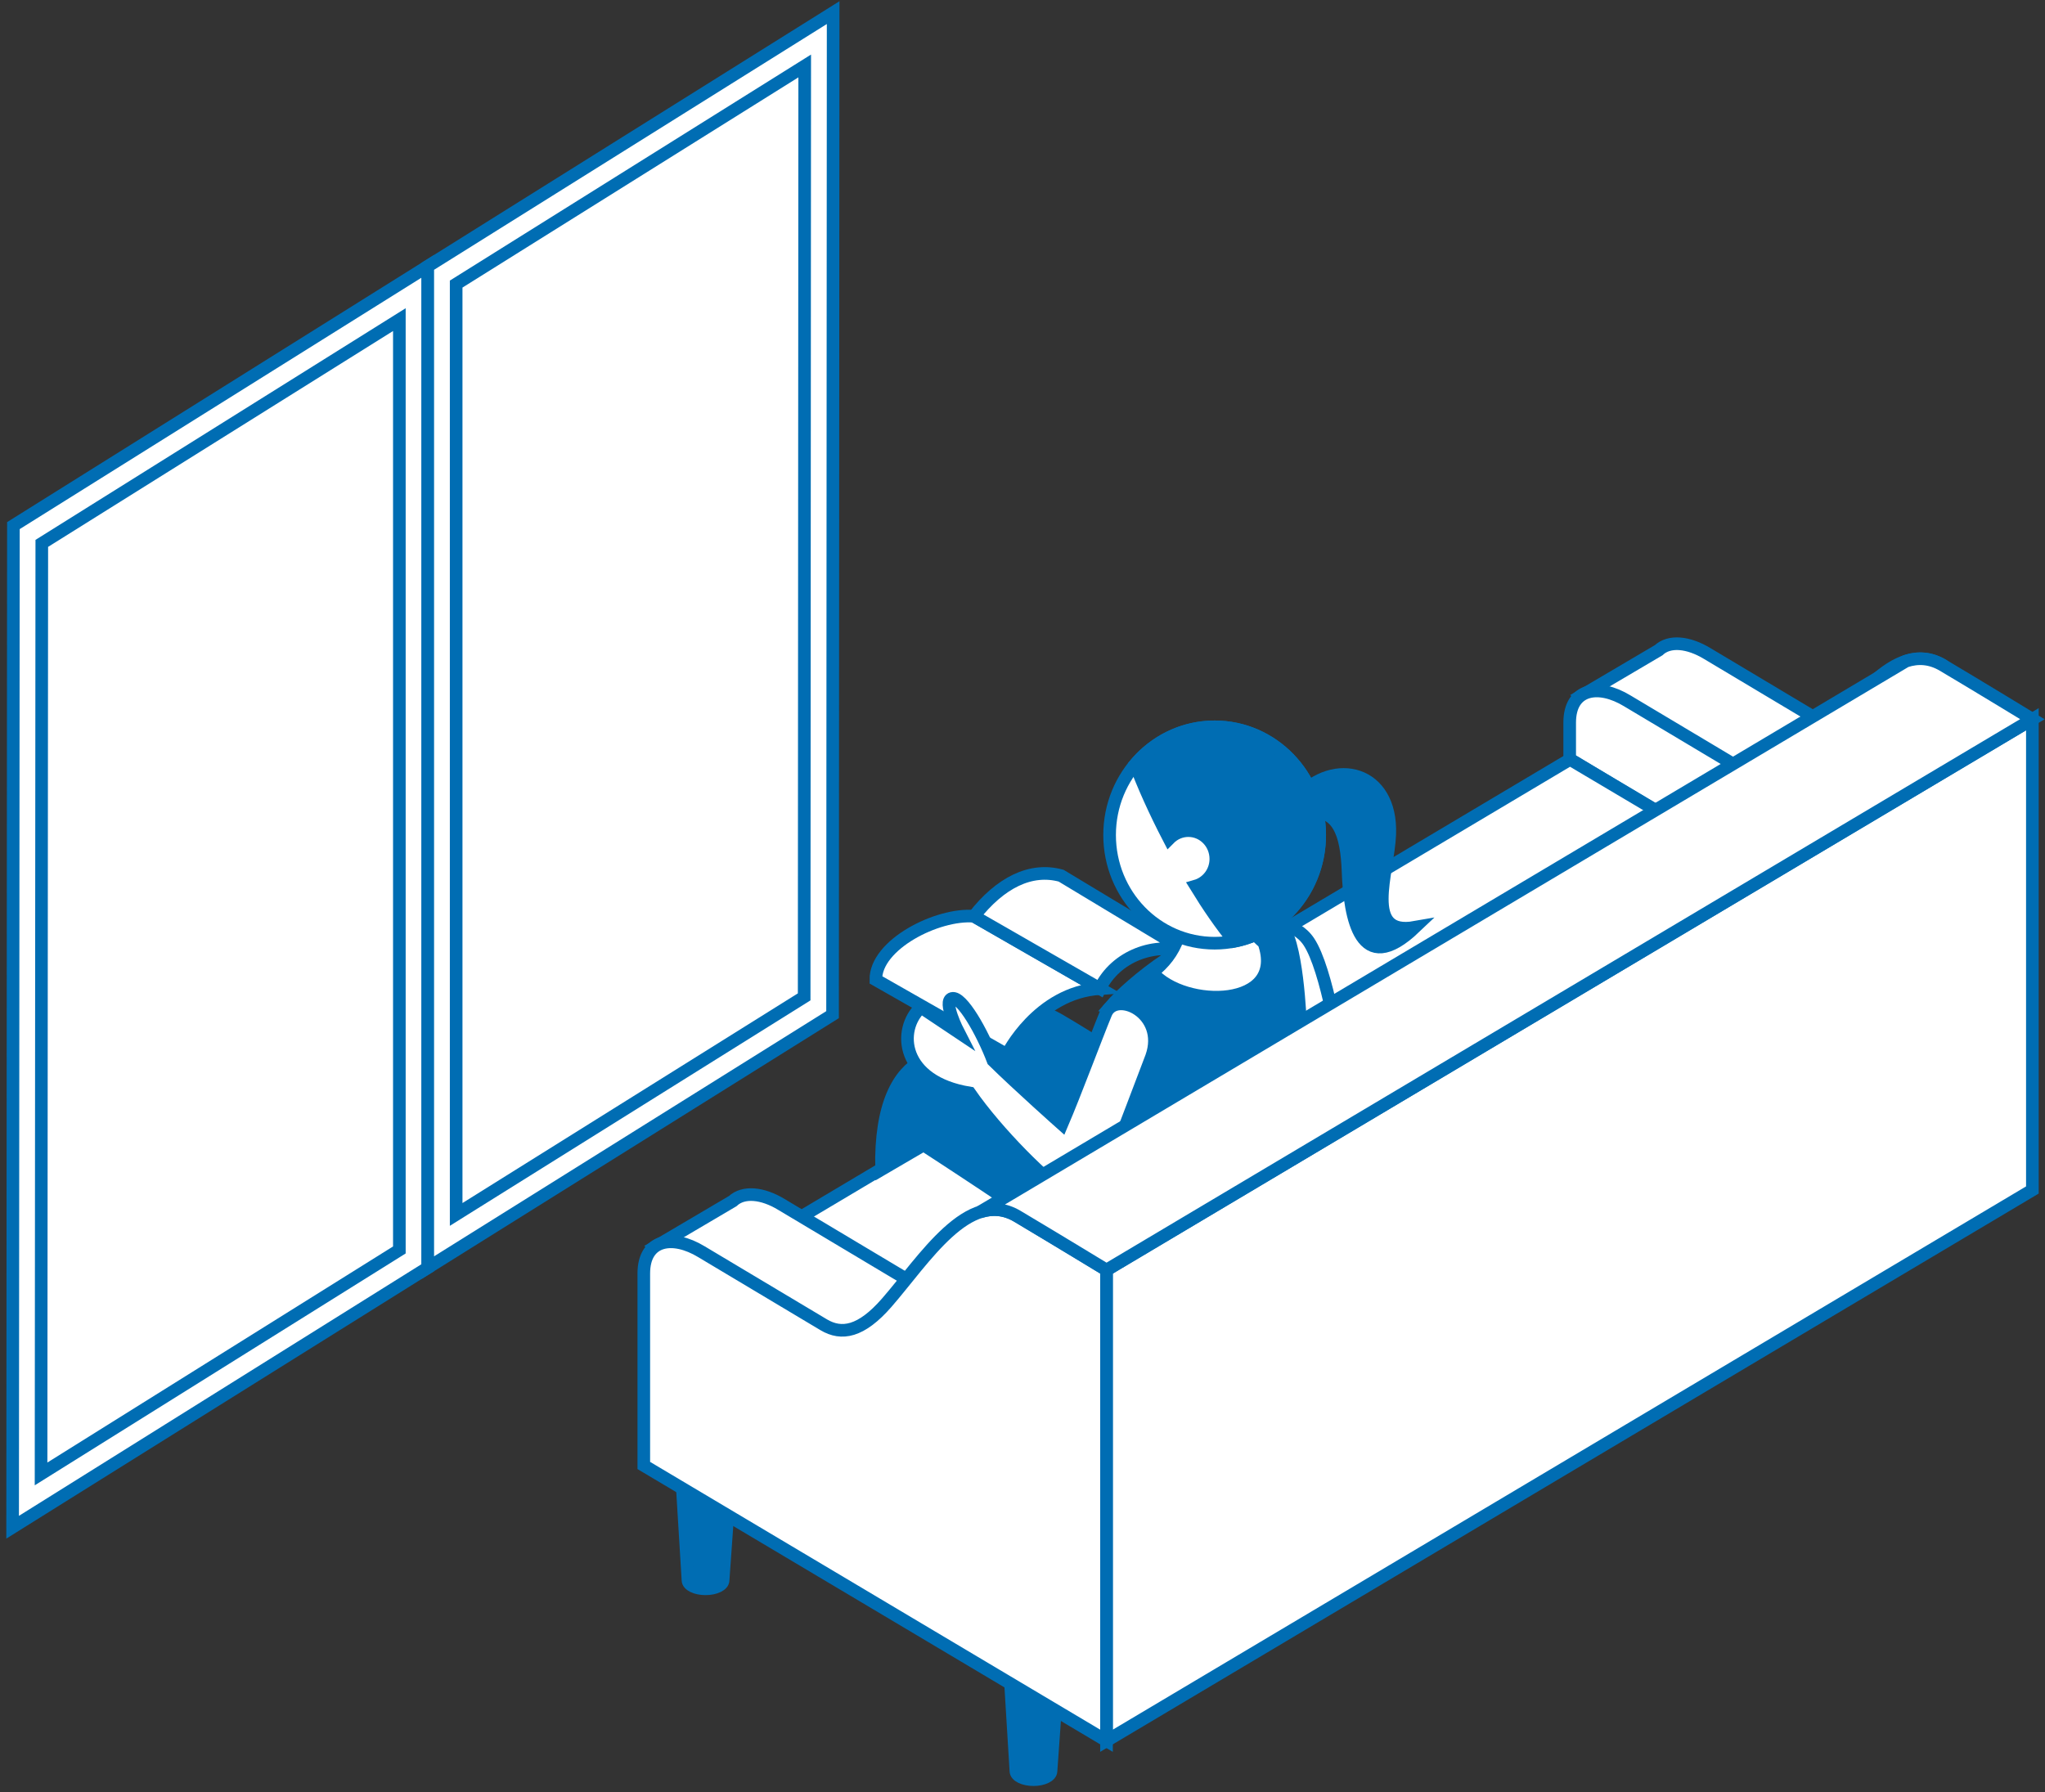 <?xml version="1.0" standalone="no"?>
<!-- Generator: Adobe Fireworks 10, Export SVG Extension by Aaron Beall (http://fireworks.abeall.com) . Version: 0.6.1  -->
<!DOCTYPE svg PUBLIC "-//W3C//DTD SVG 1.1//EN" "http://www.w3.org/Graphics/SVG/1.1/DTD/svg11.dtd">
<svg id="Untitled-%u30DA%u30FC%u30B8%201" viewBox="0 0 162 142" style="background-color:#ffffff00" version="1.1"
	xmlns="http://www.w3.org/2000/svg" xmlns:xlink="http://www.w3.org/1999/xlink" xml:space="preserve"
	x="0px" y="0px" width="162px" height="142px"
>
	<rect x="0" y="0" width="162" height="142" fill="#333333" stroke="none"/>
	<g>
		<g>
			<path d="M 151.067 55.226 C 149.047 57.541 146.366 58.418 144.949 57.575 L 135.25 51.782 C 133.749 50.871 132.24 50.721 131.392 51.517 L 125.254 55.135 L 139.249 66.602 L 151.067 55.226 Z" stroke="#006db3" stroke-width="1" fill="#ffffff"/>
			<g>
				<path d="M 153.936 52.718 C 150.074 50.42 146.557 56.166 143.584 59.574 C 141.563 61.889 140.02 62.158 138.602 61.315 L 128.904 55.524 C 126.634 54.147 124.347 54.509 124.347 57.252 L 124.347 60.131 L 150.998 76.144 C 151.68 72.352 155.028 53.368 153.936 52.718 Z" stroke="#006db3" stroke-width="1" fill="#ffffff"/>
			</g>
			<path d="M 80.477 140.317 C 80.477 140.694 81.099 141 81.868 141 C 82.634 141 83.259 140.694 83.259 140.317 L 84.144 127.881 L 79.718 127.881 L 80.477 140.317 Z" stroke="#006db3" stroke-width="1" fill="#006db3"/>
			<path d="M 54.499 125.196 C 54.499 125.573 55.121 125.879 55.892 125.879 C 56.658 125.879 57.283 125.573 57.283 125.196 L 58.166 112.761 L 53.741 112.761 L 54.499 125.196 Z" stroke="#006db3" stroke-width="1" fill="#006db3"/>
			<path d="M 140.002 69.437 L 73.978 108.557 L 59.558 98.729 L 124.373 60.167 L 140.002 69.437 L 140.002 69.437 Z" stroke="#006db3" stroke-width="1" fill="#ffffff"/>
			<g>
				<path d="M 92.065 85.924 C 92.065 85.924 86.232 82.145 83.861 80.783 C 80.167 78.66 77.626 81.278 77.913 84.144 C 75.803 83.009 69.615 82.219 69.832 92.661 L 73.163 90.716 C 73.163 90.716 82.327 96.647 84.725 98.575 C 89.522 97.192 91.969 88.987 92.065 85.924 Z" stroke="#006db3" stroke-width="1" fill="#006db3"/>
				<g>
					<path d="M 69.383 77.631 L 79.777 83.55 C 79.777 83.55 82.185 78.642 87.131 78.323 L 77.154 72.592 C 74.263 72.356 69.339 74.837 69.383 77.631 Z" stroke="#006db3" stroke-width="1" fill="#ffffff"/>
					<path d="M 87.131 78.323 L 77.154 72.592 C 79.242 69.93 81.651 68.717 84.059 69.378 L 94.123 75.444 C 91.507 74.6 88.396 75.72 87.131 78.323 Z" stroke="#006db3" stroke-width="1" fill="#ffffff"/>
				</g>
				<path d="M 103.683 74.612 C 105.129 76.788 106.193 83.604 106.354 85.097 C 106.515 86.588 101.52 85.934 100.473 86.1 C 100.522 84.405 99.183 78.019 99.79 74.783 C 100.193 72.638 102.638 73.039 103.683 74.612 Z" stroke="#006db3" stroke-width="1" fill="#ffffff"/>
				<path d="M 90.738 94.969 C 90.738 94.969 89.944 88.93 89.944 87.332 C 91.002 83.703 92.036 80.413 87.956 79.762 C 88.716 78.872 90.447 77.296 92.41 75.994 L 98.49 73.489 C 98.49 73.489 100.74 72.984 101.402 73.236 C 102.782 74.18 103.016 81.086 103.016 81.086 L 102.645 89.996 L 90.738 94.969 Z" stroke="#006db3" stroke-width="1" fill="#006db3"/>
				<path d="M 76.818 86.597 C 71.351 85.707 71.039 81.582 72.957 79.802 L 75.934 81.791 C 75.934 81.791 74.651 79.302 75.418 79.104 C 76.185 78.908 77.806 81.755 78.669 84.028 C 80.637 85.968 84.127 89.07 84.127 89.07 C 85.14 86.706 86.814 82.204 87.6 80.299 C 88.386 78.393 92.449 80.243 91.223 83.722 C 91.223 83.722 88.566 90.742 87.359 93.808 C 86.846 95.112 85.751 95.382 84.785 94.803 C 82.98 93.718 78.983 89.729 76.818 86.597 Z" stroke="#006db3" stroke-width="1" fill="#ffffff"/>
				<path d="M 93.507 70.304 C 94.047 73.5 93.169 75.585 91.28 77.045 C 93.806 79.995 101.974 79.933 100.119 74.682 C 98.904 73.709 98.433 72.528 98.095 69.817 C 97.016 69.401 93.507 70.304 93.507 70.304 Z" stroke="#006db3" stroke-width="1" fill="#ffffff"/>
				<path d="M 104.543 66.157 C 104.543 70.891 100.817 74.728 96.222 74.728 C 91.626 74.728 87.9 70.891 87.9 66.157 C 87.9 61.423 91.626 57.585 96.222 57.585 C 100.817 57.585 104.543 61.423 104.543 66.157 Z" stroke="#006db3" stroke-width="1" fill="#ffffff"/>
				<g>
					<path d="M 96.222 57.585 C 93.71 57.585 91.464 58.736 89.939 60.548 C 90.537 62.159 91.472 64.26 92.613 66.455 C 93.005 66.056 93.543 65.809 94.139 65.809 C 95.341 65.809 96.315 66.813 96.315 68.051 C 96.315 69.078 95.64 69.936 94.724 70.2 C 95.69 71.776 96.724 73.284 97.779 74.573 C 101.629 73.822 104.543 70.342 104.543 66.157 C 104.543 61.423 100.817 57.585 96.222 57.585 Z" stroke="#006db3" stroke-width="1" fill="#006db3"/>
				</g>
				<path d="M 102.844 63.119 C 105.674 59.98 110.286 61.072 110.093 66.111 C 109.976 69.162 107.969 74.201 112.088 73.471 C 107.775 77.582 106.917 72.69 106.789 69.043 C 106.693 66.317 106.109 63.343 102.627 64.688 L 102.844 63.119 Z" stroke="#006db3" stroke-width="1" fill="#006db3"/>
			</g>
			<path d="M 87.654 100.62 L 87.654 137.917 L 161 94.281 L 161 56.984 L 87.654 100.62 Z" stroke="#006db3" stroke-width="1" fill="#ffffff"/>
			<path d="M 77.72 98.87 C 75.7 101.186 73.02 102.063 71.602 101.219 L 61.903 95.426 C 60.403 94.515 58.895 94.367 58.044 95.162 L 51.908 98.778 L 65.903 110.247 L 77.72 98.87 Z" stroke="#006db3" stroke-width="1" fill="#ffffff"/>
			<path d="M 87.654 100.62 L 87.654 137.917 L 51 116.107 L 51 100.896 C 51 98.155 53.288 97.792 55.559 99.167 L 65.256 104.961 C 66.674 105.804 68.216 105.534 70.238 103.219 C 73.211 99.809 76.727 94.066 80.591 96.362 C 83.552 98.124 87.654 100.62 87.654 100.62 Z" stroke="#006db3" stroke-width="1" fill="#ffffff"/>
			<path d="M 150.978 52.381 C 151.938 52.065 152.925 52.117 153.936 52.718 C 156.898 54.479 161 56.981 161 56.981 L 87.654 100.62 C 87.654 100.62 83.552 98.124 80.591 96.362 C 79.579 95.762 78.591 95.711 77.632 96.025 L 150.978 52.381 Z" stroke="#006db3" stroke-width="1" fill="#ffffff"/>
		</g>
		<g>
			<path d="M 1.062 41.643 L 1 121 L 33.886 100.438 L 33.886 21.099 L 1.062 41.643 Z" stroke="#006db3" stroke-width="1" fill="#ffffff"/>
			<path d="M 3.311 43.051 L 31.636 25.323 L 31.636 99.031 L 3.253 116.776 L 3.311 43.051 Z" stroke="#006db3" stroke-width="1" fill="none"/>
			<path d="M 66 1 L 33.886 21.099 L 33.886 100.438 L 65.954 80.389 L 66 1 Z" stroke="#006db3" stroke-width="1" fill="#ffffff"/>
			<path d="M 36.136 22.507 L 63.747 5.226 L 63.704 78.98 L 36.136 96.217 L 36.136 22.507 Z" stroke="#006db3" stroke-width="1" fill="none"/>
		</g>
	</g>
</svg>